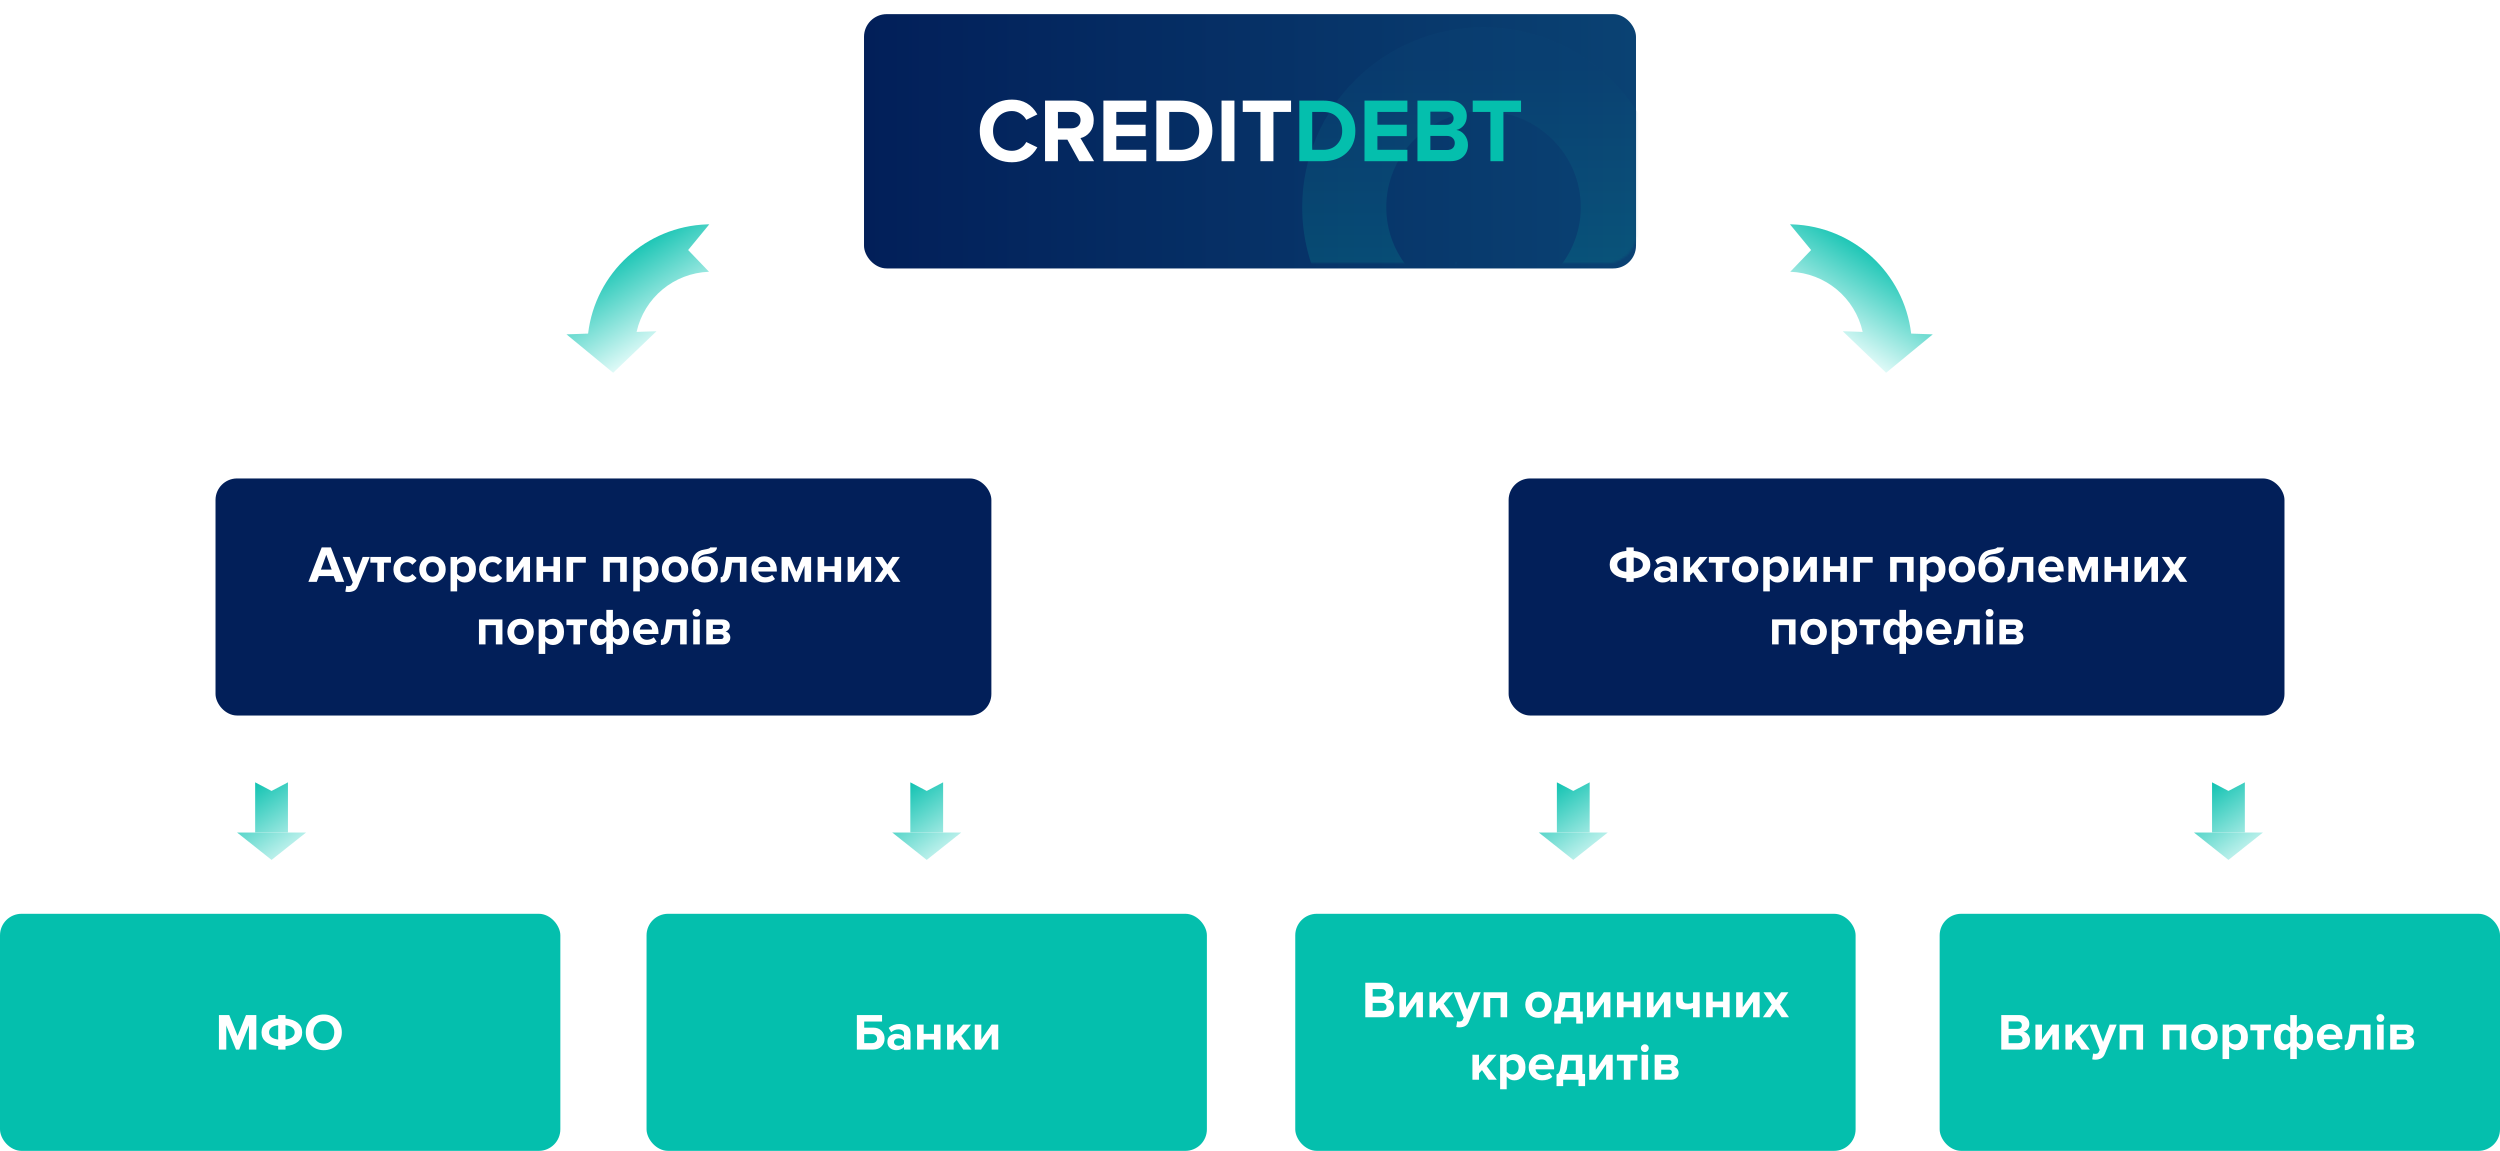 <?xml version="1.0" encoding="UTF-8"?> <svg xmlns="http://www.w3.org/2000/svg" width="1160" height="534" viewBox="0 0 1160 534" fill="none"> <g filter="url(#filter0_d)"> <rect x="400.898" y="4" width="358.203" height="117.996" rx="10.535" fill="url(#paint0_linear)"></rect> </g> <g opacity="0.4"> <mask id="mask0" maskUnits="userSpaceOnUse" x="596" y="4" width="164" height="119"> <rect x="758.647" y="4.529" width="117.088" height="161.337" rx="12.243" transform="rotate(90 758.647 4.529)" fill="url(#paint1_linear)" stroke="#021F59" stroke-width="0.908"></rect> </mask> <g mask="url(#mask0)"> <path d="M708.572 157.008C734.364 148.596 752.984 124.526 752.984 96.146C752.984 60.767 724.048 32.086 688.354 32.086C652.659 32.086 623.723 60.767 623.723 96.146C623.723 121.652 638.762 143.676 660.531 153.982" stroke="url(#paint2_linear)" stroke-width="39.019"></path> <path d="M644.16 186.776L691.024 169.332L675.584 122.098L644.16 186.776Z" fill="#0055FF" stroke="url(#paint3_linear)" stroke-width="0.371"></path> </g> </g> <path d="M469.578 75.294C465.307 75.294 461.739 73.945 458.874 71.248C456.036 68.523 454.618 65.025 454.618 60.755C454.618 56.485 456.036 53.001 458.874 50.304C461.739 47.579 465.307 46.216 469.578 46.216C474.831 46.216 478.751 48.506 481.335 53.085L476.194 55.614C475.576 54.434 474.663 53.465 473.455 52.706C472.275 51.919 470.982 51.526 469.578 51.526C467.021 51.526 464.914 52.397 463.257 54.139C461.599 55.881 460.77 58.086 460.77 60.755C460.77 63.424 461.599 65.629 463.257 67.371C464.914 69.113 467.021 69.984 469.578 69.984C470.982 69.984 472.275 69.605 473.455 68.846C474.663 68.088 475.576 67.104 476.194 65.896L481.335 68.383C478.666 72.99 474.747 75.294 469.578 75.294ZM507.654 74.788H500.784L495.264 64.801H490.881V74.788H484.897V46.68H498.045C500.939 46.68 503.229 47.523 504.914 49.208C506.628 50.894 507.485 53.071 507.485 55.74C507.485 58.044 506.881 59.912 505.673 61.345C504.493 62.778 503.046 63.691 501.332 64.084L507.654 74.788ZM497.16 59.533C498.396 59.533 499.408 59.196 500.195 58.522C500.981 57.819 501.374 56.892 501.374 55.74C501.374 54.588 500.981 53.675 500.195 53.001C499.408 52.299 498.396 51.947 497.16 51.947H490.881V59.533H497.16ZM531.867 74.788H511.976V46.68H531.867V51.947H517.96V57.889H531.572V63.157H517.96V69.52H531.867V74.788ZM547.628 74.788H536.545V46.68H547.628C552.039 46.68 555.621 47.972 558.374 50.557C561.156 53.141 562.546 56.541 562.546 60.755C562.546 64.969 561.17 68.368 558.417 70.953C555.663 73.51 552.067 74.788 547.628 74.788ZM547.628 69.52C550.325 69.52 552.461 68.678 554.034 66.992C555.635 65.306 556.436 63.227 556.436 60.755C556.436 58.17 555.663 56.063 554.118 54.434C552.573 52.776 550.41 51.947 547.628 51.947H542.529V69.52H547.628ZM572.777 74.788H566.793V46.68H572.777V74.788ZM590.873 74.788H584.847V51.947H576.63V46.68H599.049V51.947H590.873V74.788Z" fill="white"></path> <path d="M613.968 74.788H602.885V46.68H613.968C618.379 46.68 621.961 47.972 624.714 50.557C627.496 53.141 628.886 56.541 628.886 60.755C628.886 64.969 627.51 68.368 624.757 70.953C622.003 73.51 618.407 74.788 613.968 74.788ZM613.968 69.52C616.665 69.52 618.801 68.678 620.374 66.992C621.975 65.306 622.776 63.227 622.776 60.755C622.776 58.17 622.003 56.063 620.458 54.434C618.913 52.776 616.75 51.947 613.968 51.947H608.869V69.52H613.968ZM653.024 74.788H633.133V46.68H653.024V51.947H639.117V57.889H652.729V63.157H639.117V69.52H653.024V74.788ZM672.957 74.788H657.702V46.68H672.494C675.05 46.68 677.031 47.382 678.436 48.787C679.868 50.163 680.585 51.849 680.585 53.844C680.585 55.557 680.121 56.99 679.194 58.142C678.267 59.294 677.115 60.011 675.739 60.291C677.256 60.516 678.534 61.289 679.573 62.609C680.613 63.93 681.133 65.461 681.133 67.203C681.133 69.394 680.416 71.206 678.983 72.639C677.551 74.072 675.542 74.788 672.957 74.788ZM671.187 57.931C672.199 57.931 672.999 57.651 673.589 57.089C674.179 56.527 674.474 55.796 674.474 54.897C674.474 53.998 674.165 53.268 673.547 52.706C672.957 52.116 672.171 51.821 671.187 51.821H663.686V57.931H671.187ZM671.398 69.605C672.522 69.605 673.407 69.324 674.053 68.762C674.699 68.172 675.022 67.371 675.022 66.36C675.022 65.433 674.699 64.66 674.053 64.042C673.407 63.396 672.522 63.073 671.398 63.073H663.686V69.605H671.398ZM697.585 74.788H691.559V51.947H683.341V46.68H705.761V51.947H697.585V74.788Z" fill="#04BFAD"></path> <rect x="100" y="222" width="360" height="110" rx="10" fill="#021F59"></rect> <path d="M159.703 270H155.815L154.831 267.288H147.967L146.959 270H143.071L149.263 253.992H153.535L159.703 270ZM153.895 264.288L151.399 257.4L148.903 264.288H153.895ZM160.233 274.536L160.689 271.8C160.977 271.928 161.297 271.992 161.649 271.992C162.465 271.992 163.001 271.712 163.257 271.152L163.689 270.168L158.985 258.408H162.249L165.273 266.472L168.297 258.408H171.585L166.137 271.896C165.737 272.92 165.177 273.632 164.457 274.032C163.737 274.448 162.833 274.672 161.745 274.704C161.185 274.704 160.681 274.648 160.233 274.536ZM178.154 270H175.082V261.072H171.842V258.408H181.394V261.072H178.154V270ZM188.705 270.288C186.913 270.288 185.441 269.72 184.289 268.584C183.137 267.448 182.561 265.984 182.561 264.192C182.561 262.416 183.137 260.96 184.289 259.824C185.441 258.688 186.913 258.12 188.705 258.12C190.753 258.12 192.281 258.816 193.289 260.208L191.297 262.08C190.737 261.248 189.921 260.832 188.849 260.832C187.921 260.832 187.161 261.144 186.569 261.768C185.993 262.376 185.705 263.184 185.705 264.192C185.705 265.2 185.993 266.016 186.569 266.64C187.161 267.264 187.921 267.576 188.849 267.576C189.889 267.576 190.705 267.16 191.297 266.328L193.289 268.176C192.281 269.584 190.753 270.288 188.705 270.288ZM205.122 268.536C204.002 269.704 202.514 270.288 200.658 270.288C198.802 270.288 197.314 269.704 196.194 268.536C195.09 267.352 194.538 265.904 194.538 264.192C194.538 262.48 195.09 261.04 196.194 259.872C197.314 258.704 198.802 258.12 200.658 258.12C202.514 258.12 204.002 258.704 205.122 259.872C206.242 261.04 206.802 262.48 206.802 264.192C206.802 265.904 206.242 267.352 205.122 268.536ZM198.498 266.616C199.026 267.256 199.746 267.576 200.658 267.576C201.57 267.576 202.29 267.256 202.818 266.616C203.362 265.96 203.634 265.152 203.634 264.192C203.634 263.248 203.362 262.456 202.818 261.816C202.29 261.16 201.57 260.832 200.658 260.832C199.746 260.832 199.026 261.16 198.498 261.816C197.97 262.456 197.706 263.248 197.706 264.192C197.706 265.152 197.97 265.96 198.498 266.616ZM215.687 270.288C214.231 270.288 213.039 269.696 212.111 268.512V274.416H209.063V258.408H212.111V259.872C213.023 258.704 214.215 258.12 215.687 258.12C217.207 258.12 218.439 258.664 219.383 259.752C220.343 260.824 220.823 262.304 220.823 264.192C220.823 266.08 220.343 267.568 219.383 268.656C218.439 269.744 217.207 270.288 215.687 270.288ZM214.727 267.576C215.607 267.576 216.311 267.264 216.839 266.64C217.383 266.016 217.655 265.2 217.655 264.192C217.655 263.2 217.383 262.392 216.839 261.768C216.311 261.144 215.607 260.832 214.727 260.832C214.231 260.832 213.735 260.96 213.239 261.216C212.743 261.472 212.367 261.784 212.111 262.152V266.256C212.367 266.624 212.743 266.936 213.239 267.192C213.751 267.448 214.247 267.576 214.727 267.576ZM228.455 270.288C226.663 270.288 225.191 269.72 224.039 268.584C222.887 267.448 222.311 265.984 222.311 264.192C222.311 262.416 222.887 260.96 224.039 259.824C225.191 258.688 226.663 258.12 228.455 258.12C230.503 258.12 232.031 258.816 233.039 260.208L231.047 262.08C230.487 261.248 229.671 260.832 228.599 260.832C227.671 260.832 226.911 261.144 226.319 261.768C225.743 262.376 225.455 263.184 225.455 264.192C225.455 265.2 225.743 266.016 226.319 266.64C226.911 267.264 227.671 267.576 228.599 267.576C229.639 267.576 230.455 267.16 231.047 266.328L233.039 268.176C232.031 269.584 230.503 270.288 228.455 270.288ZM237.96 270H235.032V258.408H238.08V265.416L242.856 258.408H245.928V270H242.88V262.728L237.96 270ZM252.001 270H248.953V258.408H252.001V262.704H256.801V258.408H259.849V270H256.801V265.368H252.001V270ZM271.827 258.408V261.072H265.923V270H262.875V258.408H271.827ZM290.81 270H287.762V261.072H282.962V270H279.914V258.408H290.81V270ZM300.46 270.288C299.004 270.288 297.812 269.696 296.884 268.512V274.416H293.836V258.408H296.884V259.872C297.796 258.704 298.988 258.12 300.46 258.12C301.98 258.12 303.212 258.664 304.156 259.752C305.116 260.824 305.596 262.304 305.596 264.192C305.596 266.08 305.116 267.568 304.156 268.656C303.212 269.744 301.98 270.288 300.46 270.288ZM299.5 267.576C300.38 267.576 301.084 267.264 301.612 266.64C302.156 266.016 302.428 265.2 302.428 264.192C302.428 263.2 302.156 262.392 301.612 261.768C301.084 261.144 300.38 260.832 299.5 260.832C299.004 260.832 298.508 260.96 298.012 261.216C297.516 261.472 297.14 261.784 296.884 262.152V266.256C297.14 266.624 297.516 266.936 298.012 267.192C298.524 267.448 299.02 267.576 299.5 267.576ZM317.668 268.536C316.548 269.704 315.06 270.288 313.204 270.288C311.348 270.288 309.86 269.704 308.74 268.536C307.636 267.352 307.084 265.904 307.084 264.192C307.084 262.48 307.636 261.04 308.74 259.872C309.86 258.704 311.348 258.12 313.204 258.12C315.06 258.12 316.548 258.704 317.668 259.872C318.788 261.04 319.348 262.48 319.348 264.192C319.348 265.904 318.788 267.352 317.668 268.536ZM311.044 266.616C311.572 267.256 312.292 267.576 313.204 267.576C314.116 267.576 314.836 267.256 315.364 266.616C315.908 265.96 316.18 265.152 316.18 264.192C316.18 263.248 315.908 262.456 315.364 261.816C314.836 261.16 314.116 260.832 313.204 260.832C312.292 260.832 311.572 261.16 311.044 261.816C310.516 262.456 310.252 263.248 310.252 264.192C310.252 265.152 310.516 265.96 311.044 266.616ZM324.826 266.592C325.354 267.248 326.074 267.576 326.986 267.576C327.898 267.576 328.618 267.248 329.146 266.592C329.69 265.936 329.962 265.12 329.962 264.144C329.962 263.232 329.69 262.456 329.146 261.816C328.618 261.16 327.898 260.832 326.986 260.832C326.074 260.832 325.354 261.152 324.826 261.792C324.298 262.432 324.034 263.216 324.034 264.144C324.034 265.12 324.298 265.936 324.826 266.592ZM326.986 270.288C325.098 270.288 323.602 269.672 322.498 268.44C321.41 267.192 320.866 265.6 320.866 263.664C320.866 260.896 321.362 258.824 322.354 257.448C323.346 256.072 324.858 255.248 326.89 254.976C328.634 254.72 329.506 254.392 329.506 253.992H332.674C332.674 255.672 331.066 256.712 327.85 257.112C325.434 257.432 324.042 258.4 323.674 260.016C324.634 258.752 325.954 258.12 327.634 258.12C329.25 258.12 330.562 258.712 331.57 259.896C332.594 261.08 333.106 262.504 333.106 264.168C333.106 265.88 332.546 267.328 331.426 268.512C330.322 269.696 328.842 270.288 326.986 270.288ZM334.381 270.288V267.792C334.861 267.792 335.245 267.512 335.533 266.952C335.821 266.376 336.053 265.4 336.229 264.024L336.973 258.408H346.357V270H343.309V261.072H339.637L339.253 264.384C339.013 266.416 338.501 267.912 337.717 268.872C336.949 269.816 335.837 270.288 334.381 270.288ZM354.831 270.288C353.039 270.288 351.559 269.728 350.391 268.608C349.223 267.488 348.639 266.016 348.639 264.192C348.639 262.48 349.199 261.04 350.319 259.872C351.455 258.704 352.895 258.12 354.639 258.12C356.367 258.12 357.767 258.712 358.839 259.896C359.911 261.064 360.447 262.6 360.447 264.504V265.176H351.831C351.927 265.944 352.271 266.584 352.863 267.096C353.455 267.608 354.223 267.864 355.167 267.864C355.679 267.864 356.231 267.76 356.823 267.552C357.431 267.344 357.911 267.064 358.263 266.712L359.607 268.68C358.439 269.752 356.847 270.288 354.831 270.288ZM357.495 263.112C357.447 262.456 357.183 261.864 356.703 261.336C356.239 260.808 355.551 260.544 354.639 260.544C353.775 260.544 353.103 260.808 352.623 261.336C352.143 261.848 351.863 262.44 351.783 263.112H357.495ZM376.353 270H373.305V262.464L370.209 270H368.817L365.697 262.464V270H362.649V258.408H366.657L369.513 265.32L372.321 258.408H376.353V270ZM382.431 270H379.383V258.408H382.431V262.704H387.231V258.408H390.279V270H387.231V265.368H382.431V270ZM396.233 270H393.305V258.408H396.353V265.416L401.129 258.408H404.201V270H401.153V262.728L396.233 270ZM417.811 270H414.403L411.763 266.088L409.099 270H405.715L409.819 264.048L405.955 258.408H409.363L411.763 261.984L414.139 258.408H417.547L413.659 264.048L417.811 270ZM233.131 299H230.083V290.072H225.283V299H222.235V287.408H233.131V299ZM245.997 297.536C244.877 298.704 243.389 299.288 241.533 299.288C239.677 299.288 238.189 298.704 237.069 297.536C235.965 296.352 235.413 294.904 235.413 293.192C235.413 291.48 235.965 290.04 237.069 288.872C238.189 287.704 239.677 287.12 241.533 287.12C243.389 287.12 244.877 287.704 245.997 288.872C247.117 290.04 247.677 291.48 247.677 293.192C247.677 294.904 247.117 296.352 245.997 297.536ZM239.373 295.616C239.901 296.256 240.621 296.576 241.533 296.576C242.445 296.576 243.165 296.256 243.693 295.616C244.237 294.96 244.509 294.152 244.509 293.192C244.509 292.248 244.237 291.456 243.693 290.816C243.165 290.16 242.445 289.832 241.533 289.832C240.621 289.832 239.901 290.16 239.373 290.816C238.845 291.456 238.581 292.248 238.581 293.192C238.581 294.152 238.845 294.96 239.373 295.616ZM256.562 299.288C255.106 299.288 253.914 298.696 252.986 297.512V303.416H249.938V287.408H252.986V288.872C253.898 287.704 255.09 287.12 256.562 287.12C258.082 287.12 259.314 287.664 260.258 288.752C261.218 289.824 261.698 291.304 261.698 293.192C261.698 295.08 261.218 296.568 260.258 297.656C259.314 298.744 258.082 299.288 256.562 299.288ZM255.602 296.576C256.482 296.576 257.186 296.264 257.714 295.64C258.258 295.016 258.53 294.2 258.53 293.192C258.53 292.2 258.258 291.392 257.714 290.768C257.186 290.144 256.482 289.832 255.602 289.832C255.106 289.832 254.61 289.96 254.114 290.216C253.618 290.472 253.242 290.784 252.986 291.152V295.256C253.242 295.624 253.618 295.936 254.114 296.192C254.626 296.448 255.122 296.576 255.602 296.576ZM269.138 299H266.066V290.072H262.826V287.408H272.378V290.072H269.138V299ZM278.249 287.12C279.481 287.12 280.513 287.712 281.345 288.896V282.992H284.393V288.872C285.193 287.704 286.225 287.12 287.489 287.12C288.801 287.12 289.865 287.664 290.681 288.752C291.513 289.824 291.929 291.304 291.929 293.192C291.929 295.08 291.513 296.568 290.681 297.656C289.865 298.744 288.801 299.288 287.489 299.288C286.225 299.288 285.193 298.696 284.393 297.512V303.416H281.345V297.512C280.561 298.696 279.529 299.288 278.249 299.288C276.937 299.288 275.865 298.752 275.033 297.68C274.217 296.592 273.809 295.104 273.809 293.216C273.809 291.328 274.217 289.84 275.033 288.752C275.865 287.664 276.937 287.12 278.249 287.12ZM279.233 289.832C278.545 289.832 277.977 290.144 277.529 290.768C277.097 291.392 276.881 292.208 276.881 293.216C276.881 294.208 277.097 295.016 277.529 295.64C277.977 296.264 278.545 296.576 279.233 296.576C279.633 296.576 280.025 296.448 280.409 296.192C280.809 295.936 281.121 295.624 281.345 295.256V291.152C281.137 290.784 280.825 290.472 280.409 290.216C280.009 289.96 279.617 289.832 279.233 289.832ZM286.481 296.576C287.185 296.576 287.753 296.264 288.185 295.64C288.617 295.016 288.833 294.2 288.833 293.192C288.833 292.2 288.617 291.392 288.185 290.768C287.753 290.144 287.185 289.832 286.481 289.832C286.097 289.832 285.705 289.96 285.305 290.216C284.905 290.472 284.601 290.784 284.393 291.152V295.256C284.601 295.624 284.905 295.936 285.305 296.192C285.705 296.448 286.097 296.576 286.481 296.576ZM299.917 299.288C298.125 299.288 296.645 298.728 295.477 297.608C294.309 296.488 293.725 295.016 293.725 293.192C293.725 291.48 294.285 290.04 295.405 288.872C296.541 287.704 297.981 287.12 299.725 287.12C301.453 287.12 302.853 287.712 303.925 288.896C304.997 290.064 305.533 291.6 305.533 293.504V294.176H296.917C297.013 294.944 297.357 295.584 297.949 296.096C298.541 296.608 299.309 296.864 300.253 296.864C300.765 296.864 301.317 296.76 301.909 296.552C302.517 296.344 302.997 296.064 303.349 295.712L304.693 297.68C303.525 298.752 301.933 299.288 299.917 299.288ZM302.581 292.112C302.533 291.456 302.269 290.864 301.789 290.336C301.325 289.808 300.637 289.544 299.725 289.544C298.861 289.544 298.189 289.808 297.709 290.336C297.229 290.848 296.949 291.44 296.869 292.112H302.581ZM306.655 299.288V296.792C307.135 296.792 307.519 296.512 307.807 295.952C308.095 295.376 308.327 294.4 308.503 293.024L309.247 287.408H318.631V299H315.583V290.072H311.911L311.527 293.384C311.287 295.416 310.775 296.912 309.991 297.872C309.223 298.816 308.111 299.288 306.655 299.288ZM323.169 286.16C322.673 286.16 322.241 285.984 321.873 285.632C321.521 285.264 321.345 284.832 321.345 284.336C321.345 283.84 321.521 283.416 321.873 283.064C322.241 282.712 322.673 282.536 323.169 282.536C323.681 282.536 324.113 282.712 324.465 283.064C324.817 283.416 324.993 283.84 324.993 284.336C324.993 284.832 324.817 285.264 324.465 285.632C324.113 285.984 323.681 286.16 323.169 286.16ZM324.705 299H321.657V287.408H324.705V299ZM335.287 299H327.727V287.408H335.071C336.191 287.408 337.063 287.696 337.687 288.272C338.311 288.848 338.623 289.552 338.623 290.384C338.623 291.056 338.439 291.624 338.071 292.088C337.703 292.552 337.231 292.864 336.655 293.024C337.295 293.168 337.823 293.504 338.239 294.032C338.655 294.56 338.863 295.168 338.863 295.856C338.863 296.768 338.543 297.52 337.903 298.112C337.279 298.704 336.407 299 335.287 299ZM334.543 296.504C334.911 296.504 335.199 296.408 335.407 296.216C335.631 296.024 335.743 295.76 335.743 295.424C335.743 295.12 335.631 294.864 335.407 294.656C335.199 294.448 334.911 294.344 334.543 294.344H330.775V296.504H334.543ZM334.447 291.848C334.767 291.848 335.023 291.76 335.215 291.584C335.423 291.392 335.527 291.16 335.527 290.888C335.527 290.6 335.431 290.368 335.239 290.192C335.047 290 334.783 289.904 334.447 289.904H330.775V291.848H334.447Z" fill="white"></path> <rect y="424" width="260" height="110" rx="10" fill="#04BFAD"></rect> <path d="M118.936 487H115.504V475.792L110.992 487H109.504L104.992 475.792V487H101.584V470.992H106.36L110.248 480.664L114.136 470.992H118.936V487ZM132.483 487H129.075V485.392C126.627 485.184 124.723 484.528 123.363 483.424C122.019 482.32 121.347 480.848 121.347 479.008C121.347 477.184 122.019 475.72 123.363 474.616C124.723 473.512 126.627 472.848 129.075 472.624V470.992H132.483V472.624C134.931 472.848 136.827 473.512 138.171 474.616C139.531 475.704 140.211 477.168 140.211 479.008C140.211 480.848 139.531 482.32 138.171 483.424C136.827 484.528 134.931 485.184 132.483 485.392V487ZM135.627 481.24C136.363 480.664 136.731 479.92 136.731 479.008C136.731 478.096 136.363 477.352 135.627 476.776C134.907 476.2 133.859 475.832 132.483 475.672V482.344C133.859 482.184 134.907 481.816 135.627 481.24ZM125.931 476.776C125.211 477.352 124.851 478.096 124.851 479.008C124.851 479.92 125.211 480.664 125.931 481.24C126.651 481.816 127.699 482.184 129.075 482.344V475.672C127.699 475.832 126.651 476.2 125.931 476.776ZM150.231 487.288C147.815 487.288 145.815 486.512 144.23 484.96C142.663 483.392 141.879 481.408 141.879 479.008C141.879 476.608 142.663 474.632 144.23 473.08C145.815 471.512 147.815 470.728 150.231 470.728C152.663 470.728 154.663 471.504 156.231 473.056C157.815 474.608 158.607 476.592 158.607 479.008C158.607 481.424 157.815 483.408 156.231 484.96C154.663 486.512 152.663 487.288 150.231 487.288ZM146.703 482.776C147.599 483.768 148.775 484.264 150.231 484.264C151.687 484.264 152.863 483.768 153.759 482.776C154.655 481.784 155.103 480.528 155.103 479.008C155.103 477.488 154.655 476.232 153.759 475.24C152.863 474.248 151.687 473.752 150.231 473.752C148.775 473.752 147.599 474.248 146.703 475.24C145.823 476.232 145.383 477.488 145.383 479.008C145.383 480.528 145.823 481.784 146.703 482.776Z" fill="white"></path> <rect x="300" y="424" width="260" height="110" rx="10" fill="#04BFAD"></rect> <path d="M397.584 470.992H409.272V473.992H400.992V476.824H405.144C406.792 476.824 408.088 477.312 409.032 478.288C409.976 479.264 410.448 480.472 410.448 481.912C410.448 483.352 409.976 484.56 409.032 485.536C408.088 486.512 406.792 487 405.144 487H397.584V470.992ZM404.688 479.824H400.992V484H404.688C405.36 484 405.904 483.808 406.32 483.424C406.752 483.04 406.968 482.536 406.968 481.912C406.968 481.272 406.752 480.768 406.32 480.4C405.904 480.016 405.36 479.824 404.688 479.824ZM422.497 487H419.449V485.8C418.617 486.792 417.393 487.288 415.777 487.288C414.737 487.288 413.801 486.952 412.969 486.28C412.153 485.592 411.745 484.648 411.745 483.448C411.745 482.2 412.145 481.264 412.945 480.64C413.761 480.016 414.705 479.704 415.777 479.704C417.425 479.704 418.649 480.176 419.449 481.12V479.56C419.449 478.968 419.217 478.496 418.753 478.144C418.289 477.792 417.673 477.616 416.905 477.616C415.641 477.616 414.513 478.072 413.521 478.984L412.369 476.944C413.745 475.728 415.433 475.12 417.433 475.12C418.921 475.12 420.137 475.464 421.081 476.152C422.025 476.84 422.497 477.96 422.497 479.512V487ZM417.001 485.224C418.137 485.224 418.953 484.888 419.449 484.216V482.776C418.953 482.104 418.137 481.768 417.001 481.768C416.377 481.768 415.857 481.928 415.441 482.248C415.025 482.552 414.817 482.976 414.817 483.52C414.817 484.048 415.025 484.464 415.441 484.768C415.857 485.072 416.377 485.224 417.001 485.224ZM428.568 487H425.52V475.408H428.568V479.704H433.368V475.408H436.416V487H433.368V482.368H428.568V487ZM450.77 487H446.954L443.882 482.536L442.49 484.024V487H439.442V475.408H442.49V480.568L446.882 475.408H450.626L446.042 480.664L450.77 487ZM455.213 487H452.285V475.408H455.333V482.416L460.109 475.408H463.181V487H460.133V479.728L455.213 487Z" fill="white"></path> <rect x="601" y="424" width="260" height="110" rx="10" fill="#04BFAD"></rect> <path d="M642.19 472H633.502V455.992H641.926C643.382 455.992 644.51 456.392 645.31 457.192C646.126 457.976 646.534 458.936 646.534 460.072C646.534 461.048 646.27 461.864 645.742 462.52C645.214 463.176 644.558 463.584 643.774 463.744C644.638 463.872 645.366 464.312 645.958 465.064C646.55 465.816 646.846 466.688 646.846 467.68C646.846 468.928 646.438 469.96 645.622 470.776C644.806 471.592 643.662 472 642.19 472ZM641.182 462.4C641.758 462.4 642.214 462.24 642.55 461.92C642.886 461.6 643.054 461.184 643.054 460.672C643.054 460.16 642.878 459.744 642.526 459.424C642.19 459.088 641.742 458.92 641.182 458.92H636.91V462.4H641.182ZM641.302 469.048C641.942 469.048 642.446 468.888 642.814 468.568C643.182 468.232 643.366 467.776 643.366 467.2C643.366 466.672 643.182 466.232 642.814 465.88C642.446 465.512 641.942 465.328 641.302 465.328H636.91V469.048H641.302ZM652.272 472H649.344V460.408H652.392V467.416L657.168 460.408H660.24V472H657.192V464.728L652.272 472ZM674.594 472H670.778L667.706 467.536L666.314 469.024V472H663.266V460.408H666.314V465.568L670.706 460.408H674.45L669.866 465.664L674.594 472ZM675.702 476.536L676.158 473.8C676.446 473.928 676.766 473.992 677.118 473.992C677.934 473.992 678.47 473.712 678.726 473.152L679.158 472.168L674.454 460.408H677.718L680.742 468.472L683.766 460.408H687.054L681.606 473.896C681.206 474.92 680.646 475.632 679.926 476.032C679.206 476.448 678.302 476.672 677.214 476.704C676.654 476.704 676.15 476.648 675.702 476.536ZM699.31 472H696.262V463.072H691.462V472H688.414V460.408H699.31V472ZM718.317 470.536C717.197 471.704 715.709 472.288 713.853 472.288C711.997 472.288 710.509 471.704 709.389 470.536C708.285 469.352 707.733 467.904 707.733 466.192C707.733 464.48 708.285 463.04 709.389 461.872C710.509 460.704 711.997 460.12 713.853 460.12C715.709 460.12 717.197 460.704 718.317 461.872C719.437 463.04 719.997 464.48 719.997 466.192C719.997 467.904 719.437 469.352 718.317 470.536ZM711.693 468.616C712.221 469.256 712.941 469.576 713.853 469.576C714.765 469.576 715.485 469.256 716.013 468.616C716.557 467.96 716.829 467.152 716.829 466.192C716.829 465.248 716.557 464.456 716.013 463.816C715.485 463.16 714.765 462.832 713.853 462.832C712.941 462.832 712.221 463.16 711.693 463.816C711.165 464.456 710.901 465.248 710.901 466.192C710.901 467.152 711.165 467.96 711.693 468.616ZM721.178 474.952V469.456C721.53 469.392 721.802 469.28 721.994 469.12C722.202 468.944 722.394 468.616 722.57 468.136C722.762 467.64 722.914 466.936 723.026 466.024L723.77 460.408H733.154V469.336H734.426V474.952H731.378V472H724.25V474.952H721.178ZM726.434 463.072L726.074 466.216C725.914 467.608 725.466 468.648 724.73 469.336H730.106V463.072H726.434ZM739.272 472H736.344V460.408H739.392V467.416L744.168 460.408H747.24V472H744.192V464.728L739.272 472ZM753.314 472H750.266V460.408H753.314V464.704H758.114V460.408H761.162V472H758.114V467.368H753.314V472ZM767.116 472H764.188V460.408H767.236V467.416L772.012 460.408H775.084V472H772.036V464.728L767.116 472ZM777.75 460.408H780.798V463.552C780.798 464.336 780.998 464.896 781.398 465.232C781.798 465.552 782.414 465.712 783.246 465.712C784.19 465.712 784.966 465.56 785.574 465.256V460.408H788.646V472H785.574V467.704C784.694 468.184 783.566 468.424 782.19 468.424C780.622 468.424 779.486 468.104 778.782 467.464C778.094 466.808 777.75 465.856 777.75 464.608V460.408ZM794.705 472H791.657V460.408H794.705V464.704H799.505V460.408H802.553V472H799.505V467.368H794.705V472ZM808.506 472H805.578V460.408H808.626V467.416L813.402 460.408H816.474V472H813.426V464.728L808.506 472ZM830.084 472H826.676L824.036 468.088L821.372 472H817.988L822.092 466.048L818.228 460.408H821.636L824.036 463.984L826.412 460.408H829.82L825.932 466.048L830.084 472ZM694.539 501H690.723L687.651 496.536L686.259 498.024V501H683.211V489.408H686.259V494.568L690.651 489.408H694.395L689.811 494.664L694.539 501ZM702.679 501.288C701.223 501.288 700.031 500.696 699.103 499.512V505.416H696.055V489.408H699.103V490.872C700.015 489.704 701.207 489.12 702.679 489.12C704.199 489.12 705.431 489.664 706.375 490.752C707.335 491.824 707.815 493.304 707.815 495.192C707.815 497.08 707.335 498.568 706.375 499.656C705.431 500.744 704.199 501.288 702.679 501.288ZM701.719 498.576C702.599 498.576 703.303 498.264 703.831 497.64C704.375 497.016 704.647 496.2 704.647 495.192C704.647 494.2 704.375 493.392 703.831 492.768C703.303 492.144 702.599 491.832 701.719 491.832C701.223 491.832 700.727 491.96 700.231 492.216C699.735 492.472 699.359 492.784 699.103 493.152V497.256C699.359 497.624 699.735 497.936 700.231 498.192C700.743 498.448 701.239 498.576 701.719 498.576ZM715.495 501.288C713.703 501.288 712.223 500.728 711.055 499.608C709.887 498.488 709.303 497.016 709.303 495.192C709.303 493.48 709.863 492.04 710.983 490.872C712.119 489.704 713.559 489.12 715.303 489.12C717.031 489.12 718.431 489.712 719.503 490.896C720.575 492.064 721.111 493.6 721.111 495.504V496.176H712.495C712.591 496.944 712.935 497.584 713.527 498.096C714.119 498.608 714.887 498.864 715.831 498.864C716.343 498.864 716.895 498.76 717.487 498.552C718.095 498.344 718.575 498.064 718.927 497.712L720.271 499.68C719.103 500.752 717.511 501.288 715.495 501.288ZM718.159 494.112C718.111 493.456 717.847 492.864 717.367 492.336C716.903 491.808 716.215 491.544 715.303 491.544C714.439 491.544 713.767 491.808 713.287 492.336C712.807 492.848 712.527 493.44 712.447 494.112H718.159ZM722.233 503.952V498.456C722.585 498.392 722.857 498.28 723.049 498.12C723.257 497.944 723.449 497.616 723.625 497.136C723.817 496.64 723.969 495.936 724.081 495.024L724.825 489.408H734.209V498.336H735.481V503.952H732.433V501H725.305V503.952H722.233ZM727.489 492.072L727.129 495.216C726.969 496.608 726.521 497.648 725.785 498.336H731.161V492.072H727.489ZM740.327 501H737.399V489.408H740.447V496.416L745.223 489.408H748.295V501H745.247V493.728L740.327 501ZM756.529 501H753.457V492.072H750.217V489.408H759.769V492.072H756.529V501ZM763.192 488.16C762.696 488.16 762.264 487.984 761.896 487.632C761.544 487.264 761.368 486.832 761.368 486.336C761.368 485.84 761.544 485.416 761.896 485.064C762.264 484.712 762.696 484.536 763.192 484.536C763.704 484.536 764.136 484.712 764.488 485.064C764.84 485.416 765.016 485.84 765.016 486.336C765.016 486.832 764.84 487.264 764.488 487.632C764.136 487.984 763.704 488.16 763.192 488.16ZM764.728 501H761.68V489.408H764.728V501ZM775.31 501H767.75V489.408H775.094C776.214 489.408 777.086 489.696 777.71 490.272C778.334 490.848 778.646 491.552 778.646 492.384C778.646 493.056 778.462 493.624 778.094 494.088C777.726 494.552 777.254 494.864 776.678 495.024C777.318 495.168 777.846 495.504 778.262 496.032C778.678 496.56 778.886 497.168 778.886 497.856C778.886 498.768 778.566 499.52 777.926 500.112C777.302 500.704 776.43 501 775.31 501ZM774.566 498.504C774.934 498.504 775.222 498.408 775.43 498.216C775.654 498.024 775.766 497.76 775.766 497.424C775.766 497.12 775.654 496.864 775.43 496.656C775.222 496.448 774.934 496.344 774.566 496.344H770.798V498.504H774.566ZM774.47 493.848C774.79 493.848 775.046 493.76 775.238 493.584C775.446 493.392 775.55 493.16 775.55 492.888C775.55 492.6 775.454 492.368 775.262 492.192C775.07 492 774.806 491.904 774.47 491.904H770.798V493.848H774.47Z" fill="white"></path> <rect x="900" y="424" width="260" height="110" rx="10" fill="#04BFAD"></rect> <path d="M937.272 487H928.584V470.992H937.008C938.464 470.992 939.592 471.392 940.392 472.192C941.208 472.976 941.616 473.936 941.616 475.072C941.616 476.048 941.352 476.864 940.824 477.52C940.296 478.176 939.64 478.584 938.856 478.744C939.72 478.872 940.448 479.312 941.04 480.064C941.632 480.816 941.928 481.688 941.928 482.68C941.928 483.928 941.52 484.96 940.704 485.776C939.888 486.592 938.744 487 937.272 487ZM936.264 477.4C936.84 477.4 937.296 477.24 937.632 476.92C937.968 476.6 938.136 476.184 938.136 475.672C938.136 475.16 937.96 474.744 937.608 474.424C937.272 474.088 936.824 473.92 936.264 473.92H931.992V477.4H936.264ZM936.384 484.048C937.024 484.048 937.528 483.888 937.896 483.568C938.264 483.232 938.448 482.776 938.448 482.2C938.448 481.672 938.264 481.232 937.896 480.88C937.528 480.512 937.024 480.328 936.384 480.328H931.992V484.048H936.384ZM947.354 487H944.426V475.408H947.474V482.416L952.25 475.408H955.322V487H952.274V479.728L947.354 487ZM969.676 487H965.86L962.788 482.536L961.396 484.024V487H958.348V475.408H961.396V480.568L965.788 475.408H969.532L964.948 480.664L969.676 487ZM970.784 491.536L971.24 488.8C971.528 488.928 971.848 488.992 972.2 488.992C973.016 488.992 973.552 488.712 973.808 488.152L974.24 487.168L969.536 475.408H972.8L975.824 483.472L978.848 475.408H982.136L976.688 488.896C976.288 489.92 975.728 490.632 975.008 491.032C974.288 491.448 973.384 491.672 972.296 491.704C971.736 491.704 971.232 491.648 970.784 491.536ZM994.392 487H991.344V478.072H986.544V487H983.496V475.408H994.392V487ZM1014.45 487H1011.41V478.072H1006.61V487H1003.56V475.408H1014.45V487ZM1027.32 485.536C1026.2 486.704 1024.71 487.288 1022.86 487.288C1021 487.288 1019.51 486.704 1018.39 485.536C1017.29 484.352 1016.74 482.904 1016.74 481.192C1016.74 479.48 1017.29 478.04 1018.39 476.872C1019.51 475.704 1021 475.12 1022.86 475.12C1024.71 475.12 1026.2 475.704 1027.32 476.872C1028.44 478.04 1029 479.48 1029 481.192C1029 482.904 1028.44 484.352 1027.32 485.536ZM1020.7 483.616C1021.22 484.256 1021.94 484.576 1022.86 484.576C1023.77 484.576 1024.49 484.256 1025.02 483.616C1025.56 482.96 1025.83 482.152 1025.83 481.192C1025.83 480.248 1025.56 479.456 1025.02 478.816C1024.49 478.16 1023.77 477.832 1022.86 477.832C1021.94 477.832 1021.22 478.16 1020.7 478.816C1020.17 479.456 1019.9 480.248 1019.9 481.192C1019.9 482.152 1020.17 482.96 1020.7 483.616ZM1037.89 487.288C1036.43 487.288 1035.24 486.696 1034.31 485.512V491.416H1031.26V475.408H1034.31V476.872C1035.22 475.704 1036.41 475.12 1037.89 475.12C1039.41 475.12 1040.64 475.664 1041.58 476.752C1042.54 477.824 1043.02 479.304 1043.02 481.192C1043.02 483.08 1042.54 484.568 1041.58 485.656C1040.64 486.744 1039.41 487.288 1037.89 487.288ZM1036.93 484.576C1037.81 484.576 1038.51 484.264 1039.04 483.64C1039.58 483.016 1039.85 482.2 1039.85 481.192C1039.85 480.2 1039.58 479.392 1039.04 478.768C1038.51 478.144 1037.81 477.832 1036.93 477.832C1036.43 477.832 1035.93 477.96 1035.44 478.216C1034.94 478.472 1034.57 478.784 1034.31 479.152V483.256C1034.57 483.624 1034.94 483.936 1035.44 484.192C1035.95 484.448 1036.45 484.576 1036.93 484.576ZM1050.46 487H1047.39V478.072H1044.15V475.408H1053.7V478.072H1050.46V487ZM1059.57 475.12C1060.81 475.12 1061.84 475.712 1062.67 476.896V470.992H1065.72V476.872C1066.52 475.704 1067.55 475.12 1068.81 475.12C1070.13 475.12 1071.19 475.664 1072.01 476.752C1072.84 477.824 1073.25 479.304 1073.25 481.192C1073.25 483.08 1072.84 484.568 1072.01 485.656C1071.19 486.744 1070.13 487.288 1068.81 487.288C1067.55 487.288 1066.52 486.696 1065.72 485.512V491.416H1062.67V485.512C1061.89 486.696 1060.85 487.288 1059.57 487.288C1058.26 487.288 1057.19 486.752 1056.36 485.68C1055.54 484.592 1055.13 483.104 1055.13 481.216C1055.13 479.328 1055.54 477.84 1056.36 476.752C1057.19 475.664 1058.26 475.12 1059.57 475.12ZM1060.56 477.832C1059.87 477.832 1059.3 478.144 1058.85 478.768C1058.42 479.392 1058.21 480.208 1058.21 481.216C1058.21 482.208 1058.42 483.016 1058.85 483.64C1059.3 484.264 1059.87 484.576 1060.56 484.576C1060.96 484.576 1061.35 484.448 1061.73 484.192C1062.13 483.936 1062.45 483.624 1062.67 483.256V479.152C1062.46 478.784 1062.15 478.472 1061.73 478.216C1061.33 477.96 1060.94 477.832 1060.56 477.832ZM1067.81 484.576C1068.51 484.576 1069.08 484.264 1069.51 483.64C1069.94 483.016 1070.16 482.2 1070.16 481.192C1070.16 480.2 1069.94 479.392 1069.51 478.768C1069.08 478.144 1068.51 477.832 1067.81 477.832C1067.42 477.832 1067.03 477.96 1066.63 478.216C1066.23 478.472 1065.93 478.784 1065.72 479.152V483.256C1065.93 483.624 1066.23 483.936 1066.63 484.192C1067.03 484.448 1067.42 484.576 1067.81 484.576ZM1081.24 487.288C1079.45 487.288 1077.97 486.728 1076.8 485.608C1075.63 484.488 1075.05 483.016 1075.05 481.192C1075.05 479.48 1075.61 478.04 1076.73 476.872C1077.87 475.704 1079.31 475.12 1081.05 475.12C1082.78 475.12 1084.18 475.712 1085.25 476.896C1086.32 478.064 1086.86 479.6 1086.86 481.504V482.176H1078.24C1078.34 482.944 1078.68 483.584 1079.27 484.096C1079.87 484.608 1080.63 484.864 1081.58 484.864C1082.09 484.864 1082.64 484.76 1083.23 484.552C1083.84 484.344 1084.32 484.064 1084.67 483.712L1086.02 485.68C1084.85 486.752 1083.26 487.288 1081.24 487.288ZM1083.91 480.112C1083.86 479.456 1083.59 478.864 1083.11 478.336C1082.65 477.808 1081.96 477.544 1081.05 477.544C1080.19 477.544 1079.51 477.808 1079.03 478.336C1078.55 478.848 1078.27 479.44 1078.19 480.112H1083.91ZM1087.98 487.288V484.792C1088.46 484.792 1088.84 484.512 1089.13 483.952C1089.42 483.376 1089.65 482.4 1089.83 481.024L1090.57 475.408H1099.95V487H1096.91V478.072H1093.23L1092.85 481.384C1092.61 483.416 1092.1 484.912 1091.31 485.872C1090.55 486.816 1089.43 487.288 1087.98 487.288ZM1104.49 474.16C1104 474.16 1103.56 473.984 1103.2 473.632C1102.84 473.264 1102.67 472.832 1102.67 472.336C1102.67 471.84 1102.84 471.416 1103.2 471.064C1103.56 470.712 1104 470.536 1104.49 470.536C1105 470.536 1105.44 470.712 1105.79 471.064C1106.14 471.416 1106.32 471.84 1106.32 472.336C1106.32 472.832 1106.14 473.264 1105.79 473.632C1105.44 473.984 1105 474.16 1104.49 474.16ZM1106.03 487H1102.98V475.408H1106.03V487ZM1116.61 487H1109.05V475.408H1116.4C1117.52 475.408 1118.39 475.696 1119.01 476.272C1119.64 476.848 1119.95 477.552 1119.95 478.384C1119.95 479.056 1119.76 479.624 1119.4 480.088C1119.03 480.552 1118.56 480.864 1117.98 481.024C1118.62 481.168 1119.15 481.504 1119.56 482.032C1119.98 482.56 1120.19 483.168 1120.19 483.856C1120.19 484.768 1119.87 485.52 1119.23 486.112C1118.6 486.704 1117.73 487 1116.61 487ZM1115.87 484.504C1116.24 484.504 1116.52 484.408 1116.73 484.216C1116.96 484.024 1117.07 483.76 1117.07 483.424C1117.07 483.12 1116.96 482.864 1116.73 482.656C1116.52 482.448 1116.24 482.344 1115.87 482.344H1112.1V484.504H1115.87ZM1115.77 479.848C1116.09 479.848 1116.35 479.76 1116.54 479.584C1116.75 479.392 1116.85 479.16 1116.85 478.888C1116.85 478.6 1116.76 478.368 1116.56 478.192C1116.37 478 1116.11 477.904 1115.77 477.904H1112.1V479.848H1115.77Z" fill="white"></path> <rect x="700" y="222" width="360" height="110" rx="10" fill="#021F59"></rect> <path d="M758.038 270H754.63V268.392C752.182 268.184 750.278 267.528 748.918 266.424C747.574 265.32 746.902 263.848 746.902 262.008C746.902 260.184 747.574 258.72 748.918 257.616C750.278 256.512 752.182 255.848 754.63 255.624V253.992H758.038V255.624C760.486 255.848 762.382 256.512 763.726 257.616C765.086 258.704 765.766 260.168 765.766 262.008C765.766 263.848 765.086 265.32 763.726 266.424C762.382 267.528 760.486 268.184 758.038 268.392V270ZM761.182 264.24C761.918 263.664 762.286 262.92 762.286 262.008C762.286 261.096 761.918 260.352 761.182 259.776C760.462 259.2 759.414 258.832 758.038 258.672V265.344C759.414 265.184 760.462 264.816 761.182 264.24ZM751.486 259.776C750.766 260.352 750.406 261.096 750.406 262.008C750.406 262.92 750.766 263.664 751.486 264.24C752.206 264.816 753.254 265.184 754.63 265.344V258.672C753.254 258.832 752.206 259.2 751.486 259.776ZM778.137 270H775.089V268.8C774.257 269.792 773.033 270.288 771.417 270.288C770.377 270.288 769.441 269.952 768.609 269.28C767.793 268.592 767.385 267.648 767.385 266.448C767.385 265.2 767.785 264.264 768.585 263.64C769.401 263.016 770.345 262.704 771.417 262.704C773.065 262.704 774.289 263.176 775.089 264.12V262.56C775.089 261.968 774.857 261.496 774.393 261.144C773.929 260.792 773.313 260.616 772.545 260.616C771.281 260.616 770.153 261.072 769.161 261.984L768.009 259.944C769.385 258.728 771.073 258.12 773.073 258.12C774.561 258.12 775.777 258.464 776.721 259.152C777.665 259.84 778.137 260.96 778.137 262.512V270ZM772.641 268.224C773.777 268.224 774.593 267.888 775.089 267.216V265.776C774.593 265.104 773.777 264.768 772.641 264.768C772.017 264.768 771.497 264.928 771.081 265.248C770.665 265.552 770.457 265.976 770.457 266.52C770.457 267.048 770.665 267.464 771.081 267.768C771.497 268.072 772.017 268.224 772.641 268.224ZM792.488 270H788.672L785.6 265.536L784.208 267.024V270H781.16V258.408H784.208V263.568L788.6 258.408H792.344L787.76 263.664L792.488 270ZM799.212 270H796.14V261.072H792.9V258.408H802.452V261.072H799.212V270ZM814.204 268.536C813.084 269.704 811.596 270.288 809.74 270.288C807.884 270.288 806.396 269.704 805.276 268.536C804.172 267.352 803.62 265.904 803.62 264.192C803.62 262.48 804.172 261.04 805.276 259.872C806.396 258.704 807.884 258.12 809.74 258.12C811.596 258.12 813.084 258.704 814.204 259.872C815.324 261.04 815.884 262.48 815.884 264.192C815.884 265.904 815.324 267.352 814.204 268.536ZM807.58 266.616C808.108 267.256 808.828 267.576 809.74 267.576C810.652 267.576 811.372 267.256 811.9 266.616C812.444 265.96 812.716 265.152 812.716 264.192C812.716 263.248 812.444 262.456 811.9 261.816C811.372 261.16 810.652 260.832 809.74 260.832C808.828 260.832 808.108 261.16 807.58 261.816C807.052 262.456 806.788 263.248 806.788 264.192C806.788 265.152 807.052 265.96 807.58 266.616ZM824.769 270.288C823.313 270.288 822.121 269.696 821.193 268.512V274.416H818.145V258.408H821.193V259.872C822.105 258.704 823.297 258.12 824.769 258.12C826.289 258.12 827.521 258.664 828.465 259.752C829.425 260.824 829.905 262.304 829.905 264.192C829.905 266.08 829.425 267.568 828.465 268.656C827.521 269.744 826.289 270.288 824.769 270.288ZM823.809 267.576C824.689 267.576 825.393 267.264 825.921 266.64C826.465 266.016 826.737 265.2 826.737 264.192C826.737 263.2 826.465 262.392 825.921 261.768C825.393 261.144 824.689 260.832 823.809 260.832C823.313 260.832 822.817 260.96 822.321 261.216C821.825 261.472 821.449 261.784 821.193 262.152V266.256C821.449 266.624 821.825 266.936 822.321 267.192C822.833 267.448 823.329 267.576 823.809 267.576ZM835.065 270H832.137V258.408H835.185V265.416L839.961 258.408H843.033V270H839.985V262.728L835.065 270ZM849.107 270H846.059V258.408H849.107V262.704H853.907V258.408H856.955V270H853.907V265.368H849.107V270ZM868.933 258.408V261.072H863.029V270H859.981V258.408H868.933ZM887.916 270H884.868V261.072H880.068V270H877.02V258.408H887.916V270ZM897.566 270.288C896.11 270.288 894.918 269.696 893.99 268.512V274.416H890.942V258.408H893.99V259.872C894.902 258.704 896.094 258.12 897.566 258.12C899.086 258.12 900.318 258.664 901.262 259.752C902.222 260.824 902.702 262.304 902.702 264.192C902.702 266.08 902.222 267.568 901.262 268.656C900.318 269.744 899.086 270.288 897.566 270.288ZM896.606 267.576C897.486 267.576 898.19 267.264 898.718 266.64C899.262 266.016 899.534 265.2 899.534 264.192C899.534 263.2 899.262 262.392 898.718 261.768C898.19 261.144 897.486 260.832 896.606 260.832C896.11 260.832 895.614 260.96 895.118 261.216C894.622 261.472 894.246 261.784 893.99 262.152V266.256C894.246 266.624 894.622 266.936 895.118 267.192C895.63 267.448 896.126 267.576 896.606 267.576ZM914.774 268.536C913.654 269.704 912.166 270.288 910.31 270.288C908.454 270.288 906.966 269.704 905.846 268.536C904.742 267.352 904.19 265.904 904.19 264.192C904.19 262.48 904.742 261.04 905.846 259.872C906.966 258.704 908.454 258.12 910.31 258.12C912.166 258.12 913.654 258.704 914.774 259.872C915.894 261.04 916.454 262.48 916.454 264.192C916.454 265.904 915.894 267.352 914.774 268.536ZM908.15 266.616C908.678 267.256 909.398 267.576 910.31 267.576C911.222 267.576 911.942 267.256 912.47 266.616C913.014 265.96 913.286 265.152 913.286 264.192C913.286 263.248 913.014 262.456 912.47 261.816C911.942 261.16 911.222 260.832 910.31 260.832C909.398 260.832 908.678 261.16 908.15 261.816C907.622 262.456 907.358 263.248 907.358 264.192C907.358 265.152 907.622 265.96 908.15 266.616ZM921.931 266.592C922.459 267.248 923.179 267.576 924.091 267.576C925.003 267.576 925.723 267.248 926.251 266.592C926.795 265.936 927.067 265.12 927.067 264.144C927.067 263.232 926.795 262.456 926.251 261.816C925.723 261.16 925.003 260.832 924.091 260.832C923.179 260.832 922.459 261.152 921.931 261.792C921.403 262.432 921.139 263.216 921.139 264.144C921.139 265.12 921.403 265.936 921.931 266.592ZM924.091 270.288C922.203 270.288 920.707 269.672 919.603 268.44C918.515 267.192 917.971 265.6 917.971 263.664C917.971 260.896 918.467 258.824 919.459 257.448C920.451 256.072 921.963 255.248 923.995 254.976C925.739 254.72 926.611 254.392 926.611 253.992H929.779C929.779 255.672 928.171 256.712 924.955 257.112C922.539 257.432 921.147 258.4 920.779 260.016C921.739 258.752 923.059 258.12 924.739 258.12C926.355 258.12 927.667 258.712 928.675 259.896C929.699 261.08 930.211 262.504 930.211 264.168C930.211 265.88 929.651 267.328 928.531 268.512C927.427 269.696 925.947 270.288 924.091 270.288ZM931.487 270.288V267.792C931.967 267.792 932.351 267.512 932.639 266.952C932.927 266.376 933.159 265.4 933.335 264.024L934.079 258.408H943.463V270H940.415V261.072H936.743L936.359 264.384C936.119 266.416 935.607 267.912 934.823 268.872C934.055 269.816 932.943 270.288 931.487 270.288ZM951.937 270.288C950.145 270.288 948.665 269.728 947.497 268.608C946.329 267.488 945.745 266.016 945.745 264.192C945.745 262.48 946.305 261.04 947.425 259.872C948.561 258.704 950.001 258.12 951.745 258.12C953.473 258.12 954.873 258.712 955.945 259.896C957.017 261.064 957.553 262.6 957.553 264.504V265.176H948.937C949.033 265.944 949.377 266.584 949.969 267.096C950.561 267.608 951.329 267.864 952.273 267.864C952.785 267.864 953.337 267.76 953.929 267.552C954.537 267.344 955.017 267.064 955.369 266.712L956.713 268.68C955.545 269.752 953.953 270.288 951.937 270.288ZM954.601 263.112C954.553 262.456 954.289 261.864 953.809 261.336C953.345 260.808 952.657 260.544 951.745 260.544C950.881 260.544 950.209 260.808 949.729 261.336C949.249 261.848 948.969 262.44 948.889 263.112H954.601ZM973.458 270H970.41V262.464L967.314 270H965.922L962.802 262.464V270H959.754V258.408H963.762L966.618 265.32L969.426 258.408H973.458V270ZM979.537 270H976.489V258.408H979.537V262.704H984.337V258.408H987.385V270H984.337V265.368H979.537V270ZM993.338 270H990.41V258.408H993.458V265.416L998.234 258.408H1001.31V270H998.258V262.728L993.338 270ZM1014.92 270H1011.51L1008.87 266.088L1006.2 270H1002.82L1006.92 264.048L1003.06 258.408H1006.47L1008.87 261.984L1011.24 258.408H1014.65L1010.76 264.048L1014.92 270ZM833.131 299H830.083V290.072H825.283V299H822.235V287.408H833.131V299ZM845.997 297.536C844.877 298.704 843.389 299.288 841.533 299.288C839.677 299.288 838.189 298.704 837.069 297.536C835.965 296.352 835.413 294.904 835.413 293.192C835.413 291.48 835.965 290.04 837.069 288.872C838.189 287.704 839.677 287.12 841.533 287.12C843.389 287.12 844.877 287.704 845.997 288.872C847.117 290.04 847.677 291.48 847.677 293.192C847.677 294.904 847.117 296.352 845.997 297.536ZM839.373 295.616C839.901 296.256 840.621 296.576 841.533 296.576C842.445 296.576 843.165 296.256 843.693 295.616C844.237 294.96 844.509 294.152 844.509 293.192C844.509 292.248 844.237 291.456 843.693 290.816C843.165 290.16 842.445 289.832 841.533 289.832C840.621 289.832 839.901 290.16 839.373 290.816C838.845 291.456 838.581 292.248 838.581 293.192C838.581 294.152 838.845 294.96 839.373 295.616ZM856.562 299.288C855.106 299.288 853.914 298.696 852.986 297.512V303.416H849.938V287.408H852.986V288.872C853.898 287.704 855.09 287.12 856.562 287.12C858.082 287.12 859.314 287.664 860.258 288.752C861.218 289.824 861.698 291.304 861.698 293.192C861.698 295.08 861.218 296.568 860.258 297.656C859.314 298.744 858.082 299.288 856.562 299.288ZM855.602 296.576C856.482 296.576 857.186 296.264 857.714 295.64C858.258 295.016 858.53 294.2 858.53 293.192C858.53 292.2 858.258 291.392 857.714 290.768C857.186 290.144 856.482 289.832 855.602 289.832C855.106 289.832 854.61 289.96 854.114 290.216C853.618 290.472 853.242 290.784 852.986 291.152V295.256C853.242 295.624 853.618 295.936 854.114 296.192C854.626 296.448 855.122 296.576 855.602 296.576ZM869.138 299H866.066V290.072H862.826V287.408H872.378V290.072H869.138V299ZM878.249 287.12C879.481 287.12 880.513 287.712 881.345 288.896V282.992H884.393V288.872C885.193 287.704 886.225 287.12 887.489 287.12C888.801 287.12 889.865 287.664 890.681 288.752C891.513 289.824 891.929 291.304 891.929 293.192C891.929 295.08 891.513 296.568 890.681 297.656C889.865 298.744 888.801 299.288 887.489 299.288C886.225 299.288 885.193 298.696 884.393 297.512V303.416H881.345V297.512C880.561 298.696 879.529 299.288 878.249 299.288C876.937 299.288 875.865 298.752 875.033 297.68C874.217 296.592 873.809 295.104 873.809 293.216C873.809 291.328 874.217 289.84 875.033 288.752C875.865 287.664 876.937 287.12 878.249 287.12ZM879.233 289.832C878.545 289.832 877.977 290.144 877.529 290.768C877.097 291.392 876.881 292.208 876.881 293.216C876.881 294.208 877.097 295.016 877.529 295.64C877.977 296.264 878.545 296.576 879.233 296.576C879.633 296.576 880.025 296.448 880.409 296.192C880.809 295.936 881.121 295.624 881.345 295.256V291.152C881.137 290.784 880.825 290.472 880.409 290.216C880.009 289.96 879.617 289.832 879.233 289.832ZM886.481 296.576C887.185 296.576 887.753 296.264 888.185 295.64C888.617 295.016 888.833 294.2 888.833 293.192C888.833 292.2 888.617 291.392 888.185 290.768C887.753 290.144 887.185 289.832 886.481 289.832C886.097 289.832 885.705 289.96 885.305 290.216C884.905 290.472 884.601 290.784 884.393 291.152V295.256C884.601 295.624 884.905 295.936 885.305 296.192C885.705 296.448 886.097 296.576 886.481 296.576ZM899.917 299.288C898.125 299.288 896.645 298.728 895.477 297.608C894.309 296.488 893.725 295.016 893.725 293.192C893.725 291.48 894.285 290.04 895.405 288.872C896.541 287.704 897.981 287.12 899.725 287.12C901.453 287.12 902.853 287.712 903.925 288.896C904.997 290.064 905.533 291.6 905.533 293.504V294.176H896.917C897.013 294.944 897.357 295.584 897.949 296.096C898.541 296.608 899.309 296.864 900.253 296.864C900.765 296.864 901.317 296.76 901.909 296.552C902.517 296.344 902.997 296.064 903.349 295.712L904.693 297.68C903.525 298.752 901.933 299.288 899.917 299.288ZM902.581 292.112C902.533 291.456 902.269 290.864 901.789 290.336C901.325 289.808 900.637 289.544 899.725 289.544C898.861 289.544 898.189 289.808 897.709 290.336C897.229 290.848 896.949 291.44 896.869 292.112H902.581ZM906.655 299.288V296.792C907.135 296.792 907.519 296.512 907.807 295.952C908.095 295.376 908.327 294.4 908.503 293.024L909.247 287.408H918.631V299H915.583V290.072H911.911L911.527 293.384C911.287 295.416 910.775 296.912 909.991 297.872C909.223 298.816 908.111 299.288 906.655 299.288ZM923.169 286.16C922.673 286.16 922.241 285.984 921.873 285.632C921.521 285.264 921.345 284.832 921.345 284.336C921.345 283.84 921.521 283.416 921.873 283.064C922.241 282.712 922.673 282.536 923.169 282.536C923.681 282.536 924.113 282.712 924.465 283.064C924.817 283.416 924.993 283.84 924.993 284.336C924.993 284.832 924.817 285.264 924.465 285.632C924.113 285.984 923.681 286.16 923.169 286.16ZM924.705 299H921.657V287.408H924.705V299ZM935.287 299H927.727V287.408H935.071C936.191 287.408 937.063 287.696 937.687 288.272C938.311 288.848 938.623 289.552 938.623 290.384C938.623 291.056 938.439 291.624 938.071 292.088C937.703 292.552 937.231 292.864 936.655 293.024C937.295 293.168 937.823 293.504 938.239 294.032C938.655 294.56 938.863 295.168 938.863 295.856C938.863 296.768 938.543 297.52 937.903 298.112C937.279 298.704 936.407 299 935.287 299ZM934.543 296.504C934.911 296.504 935.199 296.408 935.407 296.216C935.631 296.024 935.743 295.76 935.743 295.424C935.743 295.12 935.631 294.864 935.407 294.656C935.199 294.448 934.911 294.344 934.543 294.344H930.775V296.504H934.543ZM934.447 291.848C934.767 291.848 935.023 291.76 935.215 291.584C935.423 291.392 935.527 291.16 935.527 290.888C935.527 290.6 935.431 290.368 935.239 290.192C935.047 290 934.783 289.904 934.447 289.904H930.775V291.848H934.447Z" fill="white"></path> <path d="M272.874 154.783C276.259 126.552 299.647 105.087 328.095 104.101C328.434 104.089 328.767 104.099 329.105 104.092L319.298 116.019L328.979 126.099C312.696 126.686 298.916 138.132 295.378 154.007L304.614 153.695L294.524 163.372L284.505 172.975L272.503 163.088L262.852 155.141L272.874 154.783Z" fill="url(#paint4_linear)"></path> <path d="M886.783 154.783C883.398 126.552 860.011 105.087 831.563 104.101C831.223 104.089 830.89 104.099 830.552 104.092L840.359 116.019L830.678 126.099C846.962 126.686 860.741 138.132 864.279 154.007L855.043 153.695L865.133 163.372L875.152 172.975L887.154 163.088L896.805 155.141L886.783 154.783Z" fill="url(#paint5_linear)"></path> <path d="M126 399L142 386.294H110L126 399Z" fill="url(#paint6_linear)"></path> <path d="M118.393 363L126 367L133.607 363V386.294H118.393V363Z" fill="url(#paint7_linear)"></path> <path d="M730 399L746 386.294H714L730 399Z" fill="url(#paint8_linear)"></path> <path d="M722.393 363L730 367L737.607 363V386.294H722.393V363Z" fill="url(#paint9_linear)"></path> <path d="M430 399L446 386.294H414L430 399Z" fill="url(#paint10_linear)"></path> <path d="M422.393 363L430 367L437.607 363V386.294H422.393V363Z" fill="url(#paint11_linear)"></path> <path d="M1034 399L1050 386.294H1018L1034 399Z" fill="url(#paint12_linear)"></path> <path d="M1026.39 363L1034 367L1041.61 363V386.294H1026.39V363Z" fill="url(#paint13_linear)"></path> <defs> <filter id="filter0_d" x="394.502" y="0.162" width="370.996" height="130.789" filterUnits="userSpaceOnUse" color-interpolation-filters="sRGB"> <feFlood flood-opacity="0" result="BackgroundImageFix"></feFlood> <feColorMatrix in="SourceAlpha" type="matrix" values="0 0 0 0 0 0 0 0 0 0 0 0 0 0 0 0 0 0 127 0"></feColorMatrix> <feOffset dy="2.559"></feOffset> <feGaussianBlur stdDeviation="3.198"></feGaussianBlur> <feColorMatrix type="matrix" values="0 0 0 0 0 0 0 0 0 0 0 0 0 0 0 0 0 0 0.08 0"></feColorMatrix> <feBlend mode="normal" in2="BackgroundImageFix" result="effect1_dropShadow"></feBlend> <feBlend mode="normal" in="SourceGraphic" in2="effect1_dropShadow" result="shape"></feBlend> </filter> <linearGradient id="paint0_linear" x1="400.898" y1="62.998" x2="759.101" y2="62.998" gradientUnits="userSpaceOnUse"> <stop stop-color="#021F59"></stop> <stop offset="1" stop-color="#0A4273"></stop> </linearGradient> <linearGradient id="paint1_linear" x1="759.102" y1="85.198" x2="877.098" y2="85.198" gradientUnits="userSpaceOnUse"> <stop stop-color="#0A4273"></stop> <stop offset="1" stop-color="#077F8C"></stop> </linearGradient> <linearGradient id="paint2_linear" x1="688.354" y1="32.086" x2="688.354" y2="157.008" gradientUnits="userSpaceOnUse"> <stop stop-color="#0A4273"></stop> <stop offset="1" stop-color="#077F8C"></stop> </linearGradient> <linearGradient id="paint3_linear" x1="651.846" y1="197.207" x2="688.123" y2="121.337" gradientUnits="userSpaceOnUse"> <stop stop-color="#0A4273"></stop> <stop offset="1" stop-color="#077F8C"></stop> </linearGradient> <linearGradient id="paint4_linear" x1="308.774" y1="99.858" x2="337.092" y2="143.861" gradientUnits="userSpaceOnUse"> <stop stop-color="#04BFAD"></stop> <stop offset="1" stop-color="#F2FFFE"></stop> </linearGradient> <linearGradient id="paint5_linear" x1="850.883" y1="99.858" x2="822.566" y2="143.861" gradientUnits="userSpaceOnUse"> <stop stop-color="#04BFAD"></stop> <stop offset="1" stop-color="#F2FFFE"></stop> </linearGradient> <linearGradient id="paint6_linear" x1="114.156" y1="363" x2="141.548" y2="401.509" gradientUnits="userSpaceOnUse"> <stop stop-color="#04BFAD"></stop> <stop offset="1" stop-color="#F2FFFE"></stop> </linearGradient> <linearGradient id="paint7_linear" x1="114.156" y1="363" x2="141.548" y2="401.509" gradientUnits="userSpaceOnUse"> <stop stop-color="#04BFAD"></stop> <stop offset="1" stop-color="#F2FFFE"></stop> </linearGradient> <linearGradient id="paint8_linear" x1="718.156" y1="363" x2="745.548" y2="401.509" gradientUnits="userSpaceOnUse"> <stop stop-color="#04BFAD"></stop> <stop offset="1" stop-color="#F2FFFE"></stop> </linearGradient> <linearGradient id="paint9_linear" x1="718.156" y1="363" x2="745.548" y2="401.509" gradientUnits="userSpaceOnUse"> <stop stop-color="#04BFAD"></stop> <stop offset="1" stop-color="#F2FFFE"></stop> </linearGradient> <linearGradient id="paint10_linear" x1="418.156" y1="363" x2="445.548" y2="401.509" gradientUnits="userSpaceOnUse"> <stop stop-color="#04BFAD"></stop> <stop offset="1" stop-color="#F2FFFE"></stop> </linearGradient> <linearGradient id="paint11_linear" x1="418.156" y1="363" x2="445.548" y2="401.509" gradientUnits="userSpaceOnUse"> <stop stop-color="#04BFAD"></stop> <stop offset="1" stop-color="#F2FFFE"></stop> </linearGradient> <linearGradient id="paint12_linear" x1="1022.16" y1="363" x2="1049.55" y2="401.509" gradientUnits="userSpaceOnUse"> <stop stop-color="#04BFAD"></stop> <stop offset="1" stop-color="#F2FFFE"></stop> </linearGradient> <linearGradient id="paint13_linear" x1="1022.16" y1="363" x2="1049.55" y2="401.509" gradientUnits="userSpaceOnUse"> <stop stop-color="#04BFAD"></stop> <stop offset="1" stop-color="#F2FFFE"></stop> </linearGradient> </defs> </svg> 